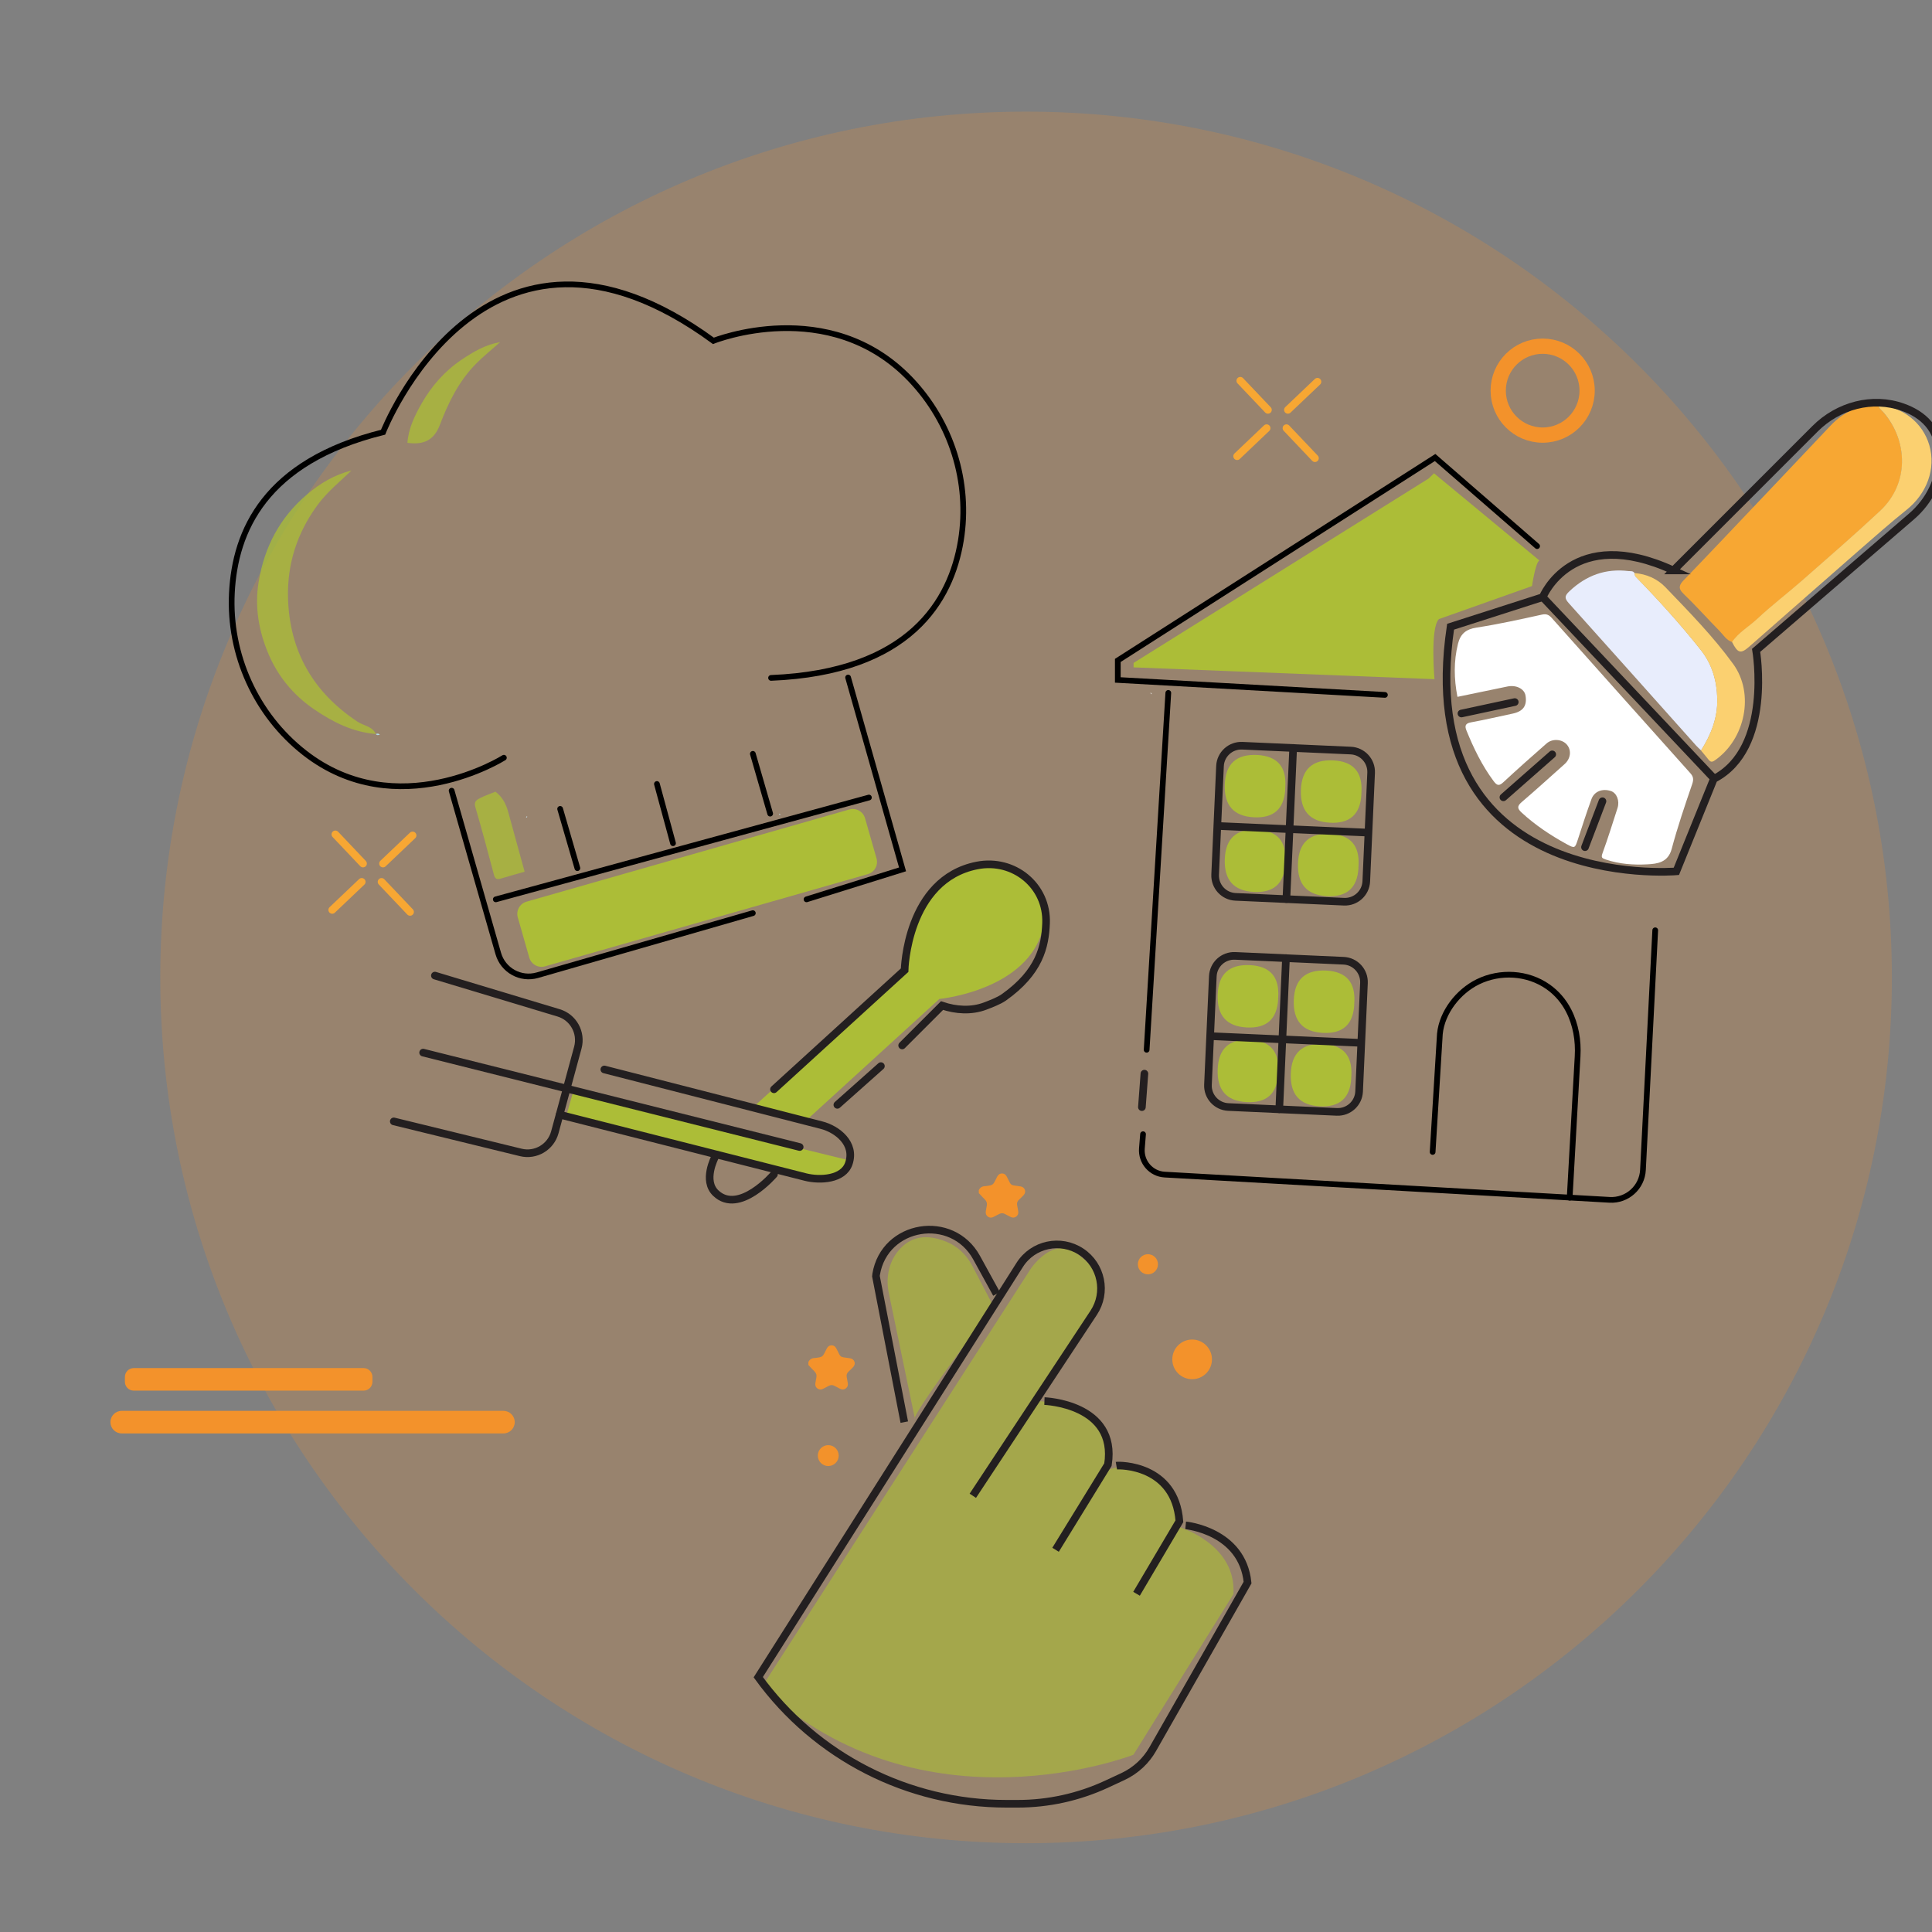 <svg width="140" height="140" viewBox="0 0 140 140" fill="none" xmlns="http://www.w3.org/2000/svg">
<rect x="0" y="0" width="140" height="140" fill="#808080" stroke="none"/>
<g clip-path="url(#clip0_3005_13389)">
<g clip-path="url(#clip1_3005_13389)">
<path opacity="0.21" d="M74.353 133.566C109.003 133.566 137.091 105.477 137.091 70.828C137.091 36.179 109.003 8.09 74.353 8.09C39.704 8.09 11.615 36.179 11.615 70.828C11.615 105.477 39.704 133.566 74.353 133.566Z" fill="#F3922B"/>
<path opacity="0.63" d="M66.303 102.832L64.403 93.682C64.187 92.632 64.391 91.516 65.06 90.681C65.729 89.847 66.801 89.261 68.563 89.974C69.376 90.3 70.033 90.925 70.442 91.704L71.995 94.671C71.995 94.671 65.861 102.716 66.303 102.832Z" fill="#ACBD37"/>
<path opacity="0.63" d="M55.201 122.26L74.651 92.002C74.651 92.002 76.425 89.223 78.359 91.096C81.265 93.223 78.525 96.401 76.933 98.528L75.215 101.523C75.215 101.523 80.464 101.766 80.304 105.976L80.282 106.507C80.282 106.507 84.597 104.827 85.459 110.657C85.459 110.657 89.615 111.9 89.377 115.519L82.133 127.156C82.133 127.156 66.838 133.135 55.195 122.249" fill="#ACBD37"/>
<path opacity="0.77" d="M25.474 34.094C24.623 34.911 23.694 35.652 22.993 36.619C21.528 38.625 20.804 40.868 20.871 43.338C20.981 47.19 22.689 50.162 25.905 52.295C26.347 52.588 26.982 52.627 27.236 53.19C25.551 53.052 24.109 52.323 22.738 51.383C21.274 50.378 20.169 49.046 19.478 47.444C18.76 45.775 18.439 44.001 18.743 42.161C19.158 39.625 20.291 37.486 22.252 35.823C23.197 35.022 24.252 34.392 25.474 34.094Z" fill="#ACBD37"/>
<path opacity="0.77" d="M35.906 57.373C36.403 57.743 36.668 58.257 36.829 58.843C37.221 60.285 37.619 61.727 38.017 63.169C37.447 63.335 36.873 63.484 36.309 63.661C36.016 63.755 35.873 63.7 35.79 63.379C35.359 61.738 34.917 60.102 34.441 58.472C34.325 58.08 34.552 57.953 34.79 57.831C35.149 57.649 35.536 57.522 35.906 57.367V57.373Z" fill="#ACBD37"/>
<path opacity="0.77" d="M36.232 24.799C35.64 25.33 35.016 25.827 34.463 26.391C33.242 27.64 32.491 29.17 31.877 30.784C31.468 31.861 30.745 32.265 29.523 32.088C29.601 31.032 30.065 30.087 30.568 29.209C31.281 27.966 32.236 26.877 33.447 26.065C34.303 25.49 35.187 24.971 36.232 24.794V24.799Z" fill="#ACBD37"/>
<path d="M27.236 53.19C27.341 53.146 27.441 53.135 27.518 53.251C27.419 53.251 27.308 53.312 27.236 53.19Z" fill="#B2DCE9"/>
<path d="M38.111 59.247C38.139 59.208 38.161 59.164 38.189 59.125C38.222 59.202 38.205 59.247 38.111 59.247Z" fill="#C2D8E0"/>
<path d="M36.481 102.235H8.82C8.368 102.235 8.002 102.601 8.002 103.053C8.002 103.505 8.368 103.871 8.82 103.871H36.481C36.933 103.871 37.299 103.505 37.299 103.053C37.299 102.601 36.933 102.235 36.481 102.235Z" fill="#F3922B"/>
<path d="M26.346 99.136H9.692C9.338 99.136 9.051 99.423 9.051 99.777V100.13C9.051 100.484 9.338 100.771 9.692 100.771H26.346C26.7 100.771 26.987 100.484 26.987 100.13V99.777C26.987 99.423 26.7 99.136 26.346 99.136Z" fill="#F3922B"/>
<path d="M61.544 58.658L38.155 65.338C37.665 65.478 37.381 65.989 37.521 66.479L38.353 69.391C38.493 69.881 39.003 70.165 39.493 70.025L62.882 63.344C63.372 63.205 63.656 62.694 63.516 62.204L62.684 59.292C62.544 58.802 62.033 58.518 61.544 58.658Z" fill="#ACBD37"/>
<path d="M75.684 101.527C75.684 101.527 80.977 101.715 80.286 106.13L76.49 112.302" stroke="#231F20" stroke-width="0.553" stroke-miterlimit="10"/>
<path d="M80.898 106.208C81.13 106.169 85.153 106.13 85.463 110.236L82.357 115.491" stroke="#231F20" stroke-width="0.553" stroke-miterlimit="10"/>
<path d="M65.528 103.053L63.473 92.471C63.473 92.471 63.473 92.427 63.489 92.344C64.091 88.697 68.993 87.896 70.772 91.139L72.214 93.764" stroke="#231F20" stroke-width="0.553" stroke-miterlimit="10"/>
<path d="M70.494 108.39L79.253 95.128C80.225 93.659 79.822 91.68 78.352 90.708C76.86 89.719 74.849 90.15 73.893 91.658L54.945 121.535C59.128 127.299 65.814 130.708 72.937 130.708H73.738C75.976 130.708 78.181 130.222 80.209 129.277L81.363 128.741C81.839 128.52 82.27 128.227 82.651 127.868C82.999 127.542 83.292 127.166 83.529 126.752L89.945 115.485L90.403 114.678C90.022 110.921 85.916 110.534 85.916 110.534" stroke="#231F20" stroke-width="0.553" stroke-miterlimit="10"/>
<path d="M58.584 98.688C58.678 98.5 58.832 98.412 59.042 98.406C59.053 98.406 59.064 98.406 59.075 98.406C59.606 98.335 59.611 98.335 59.843 97.854C59.932 97.672 60.02 97.489 60.258 97.489C60.495 97.489 60.584 97.666 60.672 97.848C60.926 98.368 60.871 98.324 61.424 98.401C61.496 98.412 61.568 98.418 61.639 98.434C61.932 98.506 62.032 98.826 61.833 99.053C61.733 99.163 61.623 99.269 61.512 99.368C61.369 99.495 61.319 99.639 61.363 99.827C61.391 99.959 61.413 100.092 61.435 100.224C61.462 100.379 61.418 100.512 61.291 100.611C61.164 100.705 61.02 100.711 60.882 100.639C60.739 100.567 60.6 100.49 60.457 100.418C60.33 100.352 60.203 100.352 60.07 100.418C59.932 100.49 59.794 100.561 59.656 100.633C59.512 100.711 59.368 100.711 59.23 100.611C59.097 100.512 59.059 100.374 59.087 100.213C59.114 100.081 59.131 99.948 59.158 99.816C59.191 99.644 59.147 99.506 59.02 99.379C58.865 99.23 58.727 99.064 58.578 98.909C58.578 98.838 58.578 98.766 58.578 98.694L58.584 98.688Z" fill="#F3922B"/>
<path d="M70.933 86.233C71.027 86.045 71.182 85.957 71.392 85.951C71.403 85.951 71.414 85.951 71.425 85.951C71.956 85.88 71.961 85.88 72.193 85.399C72.281 85.216 72.37 85.034 72.608 85.034C72.845 85.034 72.933 85.211 73.022 85.393C73.276 85.913 73.221 85.869 73.773 85.946C73.845 85.957 73.917 85.963 73.989 85.979C74.282 86.051 74.381 86.371 74.182 86.598C74.083 86.708 73.972 86.813 73.862 86.913C73.718 87.04 73.668 87.184 73.713 87.371C73.74 87.504 73.762 87.637 73.784 87.769C73.812 87.924 73.768 88.057 73.641 88.156C73.514 88.25 73.37 88.256 73.232 88.184C73.088 88.112 72.95 88.035 72.806 87.963C72.679 87.897 72.552 87.897 72.42 87.963C72.281 88.035 72.143 88.106 72.005 88.178C71.862 88.256 71.718 88.256 71.58 88.156C71.447 88.057 71.409 87.919 71.436 87.758C71.464 87.626 71.48 87.493 71.508 87.361C71.541 87.189 71.497 87.051 71.37 86.924C71.215 86.775 71.077 86.609 70.928 86.454C70.928 86.382 70.928 86.311 70.928 86.239L70.933 86.233Z" fill="#F3922B"/>
<path d="M68.083 72.386C68.083 72.386 75.731 71.646 75.731 65.927C75.731 65.153 74.211 63.208 72.426 62.827C70.641 62.445 68.641 63.628 68.641 63.628C68.641 63.628 65.464 65.114 65.547 70.303L54.551 80.254L58.374 81.233L68.078 72.38L68.083 72.386Z" fill="#ACBD37"/>
<path d="M41.027 80.895L41.508 79.193L61.566 84.089C61.566 84.089 61.693 85.299 59.699 85.421L44.089 81.674L41.033 80.901L41.027 80.895Z" fill="#ACBD37"/>
<path d="M56.445 58.959L56.578 59.025C56.501 59.069 56.456 59.053 56.445 58.959Z" fill="#C2D8E0"/>
<path d="M31.514 70.695L40.482 73.397C41.548 73.718 42.161 74.829 41.874 75.906L41.051 78.939L40.205 82.05C39.912 83.128 38.818 83.775 37.735 83.509L28.535 81.26" stroke="#231F20" stroke-width="0.553" stroke-miterlimit="10" stroke-linecap="round"/>
<path d="M57.948 83.117L30.662 76.276" stroke="#231F20" stroke-width="0.553" stroke-miterlimit="10" stroke-linecap="round"/>
<path d="M43.793 77.497C43.793 77.497 59.453 81.514 59.541 81.536C60.657 81.824 62.005 82.857 61.508 84.316C61.11 85.476 59.414 85.553 58.386 85.299L40.56 80.774" stroke="#231F20" stroke-width="0.553" stroke-miterlimit="10" stroke-linecap="round"/>
<path d="M56.086 78.934L65.551 70.303C65.551 70.303 65.689 63.722 70.801 62.716C73.464 62.191 75.906 64.186 75.801 66.899C75.735 68.601 75.321 70.446 72.74 72.275C72.386 72.524 71.79 72.751 71.386 72.905C70.392 73.281 69.27 73.209 68.264 72.867L68.104 73.027L65.374 75.757" stroke="#231F20" stroke-width="0.553" stroke-miterlimit="10" stroke-linecap="round"/>
<path d="M63.833 77.254L60.678 80.061" stroke="#231F20" stroke-width="0.553" stroke-miterlimit="10" stroke-linecap="round"/>
<path d="M56.086 85.095C56.086 85.095 53.55 88.068 51.865 86.454C50.92 85.548 51.782 83.912 51.821 83.818" stroke="#231F20" stroke-width="0.553" stroke-miterlimit="10" stroke-linecap="round"/>
<path d="M36.513 54.908C36.513 54.908 28.782 59.793 22.069 54.549C18.549 51.798 16.576 47.432 16.803 42.968C17.029 38.503 19.173 33.453 27.76 31.32C27.76 31.32 35.093 12.549 51.697 24.7C51.697 24.7 60.08 21.324 65.975 27.49C68.937 30.59 70.319 34.939 69.628 39.172C68.915 43.515 65.942 48.714 55.874 49.123" stroke="black" stroke-width="0.414" stroke-miterlimit="10" stroke-linecap="round"/>
<path d="M32.727 57.296L36.108 69.099C36.456 70.314 37.722 71.016 38.937 70.668L54.553 66.17" stroke="black" stroke-width="0.414" stroke-miterlimit="10" stroke-linecap="round"/>
<path d="M61.457 49.096L65.402 62.998L58.445 65.17" stroke="black" stroke-width="0.414" stroke-miterlimit="10" stroke-linecap="round"/>
<path d="M35.928 65.17L62.965 57.793" stroke="black" stroke-width="0.414" stroke-miterlimit="10" stroke-linecap="round"/>
<path d="M40.59 58.616L41.839 62.91" stroke="black" stroke-width="0.414" stroke-miterlimit="10" stroke-linecap="round"/>
<path d="M47.603 56.81L48.769 61.103" stroke="black" stroke-width="0.414" stroke-miterlimit="10" stroke-linecap="round"/>
<path d="M54.555 54.627L55.809 58.959" stroke="black" stroke-width="0.414" stroke-miterlimit="10" stroke-linecap="round"/>
<path d="M83.357 50.211C83.435 50.205 83.462 50.233 83.446 50.31C83.418 50.277 83.391 50.244 83.357 50.211Z" fill="#FCFDFF"/>
<path d="M105.609 50.482C105.361 49.189 105.333 47.918 105.654 46.642C105.83 45.94 106.223 45.597 106.98 45.481C108.577 45.233 110.157 44.885 111.737 44.536C112.069 44.465 112.246 44.559 112.445 44.78C115.788 48.532 119.136 52.283 122.485 56.024C122.706 56.273 122.739 56.466 122.628 56.803C122.092 58.362 121.562 59.925 121.136 61.517C120.871 62.506 120.092 62.594 119.379 62.633C118.374 62.688 117.346 62.616 116.362 62.285C116.069 62.185 116.009 62.136 116.13 61.81C116.522 60.738 116.86 59.638 117.213 58.549C117.379 58.03 117.152 57.461 116.738 57.323C116.125 57.118 115.528 57.339 115.323 57.908C114.97 58.876 114.655 59.853 114.34 60.826C114.124 61.483 114.119 61.495 113.494 61.152C112.34 60.517 111.245 59.787 110.273 58.892C109.958 58.599 109.908 58.428 110.273 58.118C111.323 57.223 112.34 56.289 113.373 55.372C113.815 54.98 113.892 54.378 113.55 53.969C113.207 53.554 112.494 53.499 112.069 53.875C111.019 54.797 109.969 55.726 108.947 56.676C108.632 56.969 108.483 56.936 108.234 56.604C107.394 55.477 106.792 54.228 106.267 52.941C106.134 52.615 106.167 52.422 106.593 52.344C107.604 52.162 108.61 51.919 109.621 51.709C110.372 51.548 110.671 51.14 110.544 50.399C110.461 49.913 109.87 49.614 109.229 49.747C108.035 49.99 106.836 50.239 105.631 50.493L105.609 50.482Z" fill="white"/>
<path d="M125.507 46.52C125.093 46.387 124.889 46.011 124.612 45.73C123.728 44.834 122.894 43.89 121.988 43.022C121.568 42.619 121.7 42.364 122.015 42.038C123.004 41.011 123.988 39.977 124.971 38.944C127.535 36.242 130.105 33.54 132.658 30.832C133.603 29.832 134.735 29.324 136.111 29.352C136.144 29.606 136.36 29.738 136.509 29.915C138.272 31.982 138.366 35.054 136.233 37.038C134.382 38.762 132.475 40.419 130.574 42.088C129.508 43.028 128.37 43.89 127.336 44.857C126.734 45.42 125.988 45.829 125.513 46.531L125.507 46.52Z" fill="#F7A733"/>
<path d="M123.266 54.378C123.139 54.256 123.006 54.14 122.89 54.008C119.823 50.576 116.762 47.134 113.684 43.713C113.358 43.349 113.37 43.177 113.729 42.84C114.944 41.696 116.348 41.177 118.011 41.382C118.16 41.398 118.332 41.354 118.437 41.52C118.47 41.608 118.47 41.724 118.53 41.785C120.188 43.487 121.785 45.244 123.26 47.112C124.067 48.134 124.404 49.316 124.443 50.609C124.482 52.007 123.995 53.223 123.271 54.372L123.266 54.378Z" fill="#E8EDFC"/>
<path d="M125.508 46.52C125.983 45.818 126.729 45.409 127.331 44.846C128.37 43.873 129.503 43.011 130.569 42.077C132.47 40.409 134.382 38.751 136.228 37.027C138.36 35.043 138.261 31.971 136.504 29.904C136.355 29.728 136.139 29.601 136.106 29.341C137.885 29.485 139.338 30.634 139.808 32.269C140.3 33.971 139.626 35.773 138.145 36.955C136.968 37.895 135.841 38.9 134.702 39.889C132.045 42.21 129.398 44.547 126.746 46.868C126.132 47.404 125.922 47.332 125.508 46.52Z" fill="#FBD070"/>
<path d="M123.265 54.378C123.988 53.229 124.475 52.013 124.436 50.615C124.403 49.322 124.06 48.14 123.254 47.117C121.784 45.25 120.187 43.492 118.524 41.791C118.463 41.73 118.457 41.614 118.43 41.525C119.308 41.592 120.093 41.94 120.679 42.548C122.392 44.332 124.138 46.112 125.591 48.112C127.166 50.278 126.458 53.582 124.259 55.102C124.071 55.234 123.955 55.229 123.817 55.058C123.635 54.826 123.441 54.605 123.254 54.378H123.265Z" fill="#FBD070"/>
<path d="M82.928 77.801L82.746 80.227" stroke="#231F20" stroke-width="0.553" stroke-miterlimit="10" stroke-linecap="round"/>
<path d="M92.619 72.414C92.538 73.854 91.774 74.534 90.326 74.453C88.878 74.372 88.182 73.58 88.237 72.077C88.293 70.574 89.081 69.861 90.602 69.938C92.035 70.019 92.71 70.786 92.625 72.237C92.625 72.292 92.619 72.353 92.614 72.408L92.619 72.414Z" fill="#ACBD37"/>
<path d="M98.135 72.806C98.054 74.247 97.29 74.926 95.842 74.845C94.394 74.764 93.698 73.972 93.753 72.469C93.808 70.966 94.597 70.254 96.118 70.331C97.551 70.412 98.225 71.178 98.14 72.629C98.14 72.685 98.135 72.746 98.129 72.801L98.135 72.806Z" fill="#ACBD37"/>
<path d="M97.918 78.128C97.837 79.568 97.073 80.248 95.625 80.167C94.177 80.086 93.481 79.293 93.536 77.791C93.591 76.288 94.38 75.575 95.901 75.652C97.334 75.733 98.008 76.499 97.924 77.951C97.924 78.006 97.918 78.067 97.912 78.122L97.918 78.128Z" fill="#ACBD37"/>
<path d="M92.619 77.823C92.538 79.263 91.774 79.943 90.326 79.862C88.878 79.781 88.182 78.989 88.237 77.486C88.293 75.983 89.081 75.27 90.602 75.347C92.035 75.428 92.71 76.195 92.625 77.646C92.625 77.701 92.619 77.762 92.614 77.817L92.619 77.823Z" fill="#ACBD37"/>
<path d="M97.361 69.619L89.501 69.267C88.647 69.229 87.924 69.89 87.886 70.744L87.534 78.605C87.496 79.458 88.157 80.181 89.011 80.219L96.872 80.571C97.725 80.609 98.448 79.948 98.486 79.094L98.838 71.234C98.876 70.38 98.215 69.657 97.361 69.619Z" stroke="#231F20" stroke-width="0.553" stroke-miterlimit="10" stroke-linecap="round"/>
<path d="M93.187 69.429L92.701 80.38" stroke="#231F20" stroke-width="0.553" stroke-miterlimit="10" stroke-linecap="round"/>
<path d="M87.822 75.087L98.454 75.562" stroke="#231F20" stroke-width="0.553" stroke-miterlimit="10" stroke-linecap="round"/>
<path d="M93.135 57.184C93.054 58.625 92.29 59.304 90.842 59.223C89.394 59.142 88.698 58.35 88.753 56.847C88.808 55.344 89.597 54.631 91.118 54.709C92.551 54.79 93.225 55.556 93.14 57.008C93.14 57.063 93.135 57.123 93.129 57.179L93.135 57.184Z" fill="#ACBD37"/>
<path d="M98.65 57.577C98.57 59.017 97.805 59.697 96.357 59.616C94.91 59.535 94.213 58.743 94.269 57.24C94.324 55.737 95.112 55.024 96.634 55.101C98.067 55.182 98.741 55.949 98.656 57.4C98.656 57.455 98.65 57.516 98.645 57.571L98.65 57.577Z" fill="#ACBD37"/>
<path d="M98.44 62.898C98.359 64.338 97.594 65.018 96.146 64.937C94.699 64.856 94.002 64.064 94.058 62.561C94.113 61.058 94.901 60.345 96.423 60.423C97.856 60.504 98.53 61.27 98.445 62.721C98.445 62.777 98.44 62.837 98.434 62.893L98.44 62.898Z" fill="#ACBD37"/>
<path d="M93.135 62.593C93.054 64.034 92.29 64.713 90.842 64.632C89.394 64.551 88.698 63.759 88.753 62.256C88.808 60.753 89.597 60.041 91.118 60.118C92.551 60.199 93.225 60.965 93.14 62.417C93.14 62.472 93.135 62.533 93.129 62.588L93.135 62.593Z" fill="#ACBD37"/>
<path d="M97.881 54.389L90.02 54.038C89.167 54 88.444 54.661 88.406 55.514L88.054 63.375C88.016 64.229 88.677 64.952 89.531 64.99L97.391 65.341C98.245 65.379 98.968 64.718 99.006 63.865L99.357 56.004C99.396 55.15 98.734 54.428 97.881 54.389Z" stroke="#231F20" stroke-width="0.553" stroke-miterlimit="10" stroke-linecap="round"/>
<path d="M93.709 54.2L93.217 65.152" stroke="#231F20" stroke-width="0.553" stroke-miterlimit="10" stroke-linecap="round"/>
<path d="M88.344 59.857L98.969 60.327" stroke="#231F20" stroke-width="0.553" stroke-miterlimit="10" stroke-linecap="round"/>
<path d="M103.538 34.667L82.143 48.039V48.36L103.947 49.216C103.947 49.216 103.626 45.503 104.267 44.862L111.014 42.469C111.014 42.469 111.263 40.756 111.55 40.613L103.914 34.297L103.538 34.662V34.667Z" fill="#ACBD37"/>
<path d="M89.875 27.59L91.881 29.701" stroke="#F7A733" stroke-width="0.553" stroke-miterlimit="10" stroke-linecap="round"/>
<path d="M95.47 27.661L93.326 29.7" stroke="#F7A733" stroke-width="0.553" stroke-miterlimit="10" stroke-linecap="round"/>
<path d="M95.287 33.203L93.221 31.026" stroke="#F7A733" stroke-width="0.553" stroke-miterlimit="10" stroke-linecap="round"/>
<path d="M89.647 33.06L91.785 31.026" stroke="#F7A733" stroke-width="0.553" stroke-miterlimit="10" stroke-linecap="round"/>
<path d="M24.301 60.461L26.307 62.577" stroke="#F7A733" stroke-width="0.553" stroke-miterlimit="10" stroke-linecap="round"/>
<path d="M29.898 60.538L27.754 62.577" stroke="#F7A733" stroke-width="0.553" stroke-miterlimit="10" stroke-linecap="round"/>
<path d="M29.715 66.081L27.648 63.904" stroke="#F7A733" stroke-width="0.553" stroke-miterlimit="10" stroke-linecap="round"/>
<path d="M24.074 65.937L26.213 63.903" stroke="#F7A733" stroke-width="0.553" stroke-miterlimit="10" stroke-linecap="round"/>
<path d="M121.26 41.337L131.537 31.059C133.201 29.396 135.682 28.716 137.897 29.512C139.307 30.015 140.517 31.037 140.572 33.043C140.616 34.723 139.804 36.308 138.533 37.408L127.255 47.128C127.255 47.128 128.471 54.245 124.188 56.444L121.475 63.141C121.475 63.141 102.235 64.793 105.114 45.415L111.794 43.271C111.794 43.271 113.933 37.961 121.265 41.337H121.26Z" stroke="#231F20" stroke-width="0.553" stroke-miterlimit="10"/>
<path d="M111.789 43.272L124.227 56.439" stroke="#231F20" stroke-width="0.553" stroke-miterlimit="10"/>
<path d="M109.765 50.874L105.902 51.703" stroke="#231F20" stroke-width="0.553" stroke-miterlimit="10" stroke-linecap="round"/>
<path d="M112.48 54.665L108.943 57.776" stroke="#231F20" stroke-width="0.553" stroke-miterlimit="10" stroke-linecap="round"/>
<path d="M116.121 58.062L114.855 61.389" stroke="#231F20" stroke-width="0.553" stroke-miterlimit="10" stroke-linecap="round"/>
<path d="M111.385 39.574L103.992 33.153L81 47.857V49.272L100.356 50.355" stroke="black" stroke-width="0.414" stroke-miterlimit="10" stroke-linecap="round"/>
<path d="M84.659 50.211L83.09 76.071" stroke="black" stroke-width="0.414" stroke-miterlimit="10" stroke-linecap="round"/>
<path d="M82.829 82.188L82.746 83.221C82.668 84.204 83.414 85.061 84.398 85.116L103.423 86.194L103.804 86.216L116.64 86.945C117.905 87.017 118.994 86.044 119.055 84.774L119.944 67.412" stroke="black" stroke-width="0.414" stroke-miterlimit="10" stroke-linecap="round"/>
<path d="M103.814 83.475L104.339 74.921C104.494 73.347 105.671 71.844 107.091 71.147C108.699 70.357 110.699 70.468 112.175 71.507C112.805 71.949 113.319 72.551 113.667 73.231C114.192 74.247 114.385 75.408 114.319 76.546L113.744 86.79" stroke="black" stroke-width="0.414" stroke-miterlimit="10" stroke-linecap="round"/>
<path d="M111.788 31.529C113.567 31.529 115.009 30.087 115.009 28.307C115.009 26.528 113.567 25.086 111.788 25.086C110.009 25.086 108.566 26.528 108.566 28.307C108.566 30.087 110.009 31.529 111.788 31.529Z" stroke="#F3922B" stroke-width="1.105" stroke-miterlimit="10"/>
<path d="M86.386 99.942C87.179 99.942 87.823 99.299 87.823 98.505C87.823 97.712 87.179 97.068 86.386 97.068C85.592 97.068 84.949 97.712 84.949 98.505C84.949 99.299 85.592 99.942 86.386 99.942Z" fill="#F3922B"/>
<path d="M83.183 92.344C83.585 92.344 83.912 92.017 83.912 91.614C83.912 91.211 83.585 90.885 83.183 90.885C82.78 90.885 82.453 91.211 82.453 91.614C82.453 92.017 82.78 92.344 83.183 92.344Z" fill="#F3922B"/>
<path d="M60.019 106.235C60.437 106.235 60.776 105.896 60.776 105.478C60.776 105.06 60.437 104.721 60.019 104.721C59.601 104.721 59.262 105.06 59.262 105.478C59.262 105.896 59.601 106.235 60.019 106.235Z" fill="#F3922B"/>
</g>
</g>
<defs>
<clipPath id="clip0_3005_13389">
<rect width="140" height="140" fill="white"/>
</clipPath>
<clipPath id="clip1_3005_13389">
<rect width="160.796" height="126.537" fill="white" transform="translate(-9.84 7.029)"/>
</clipPath>
</defs>
</svg>
